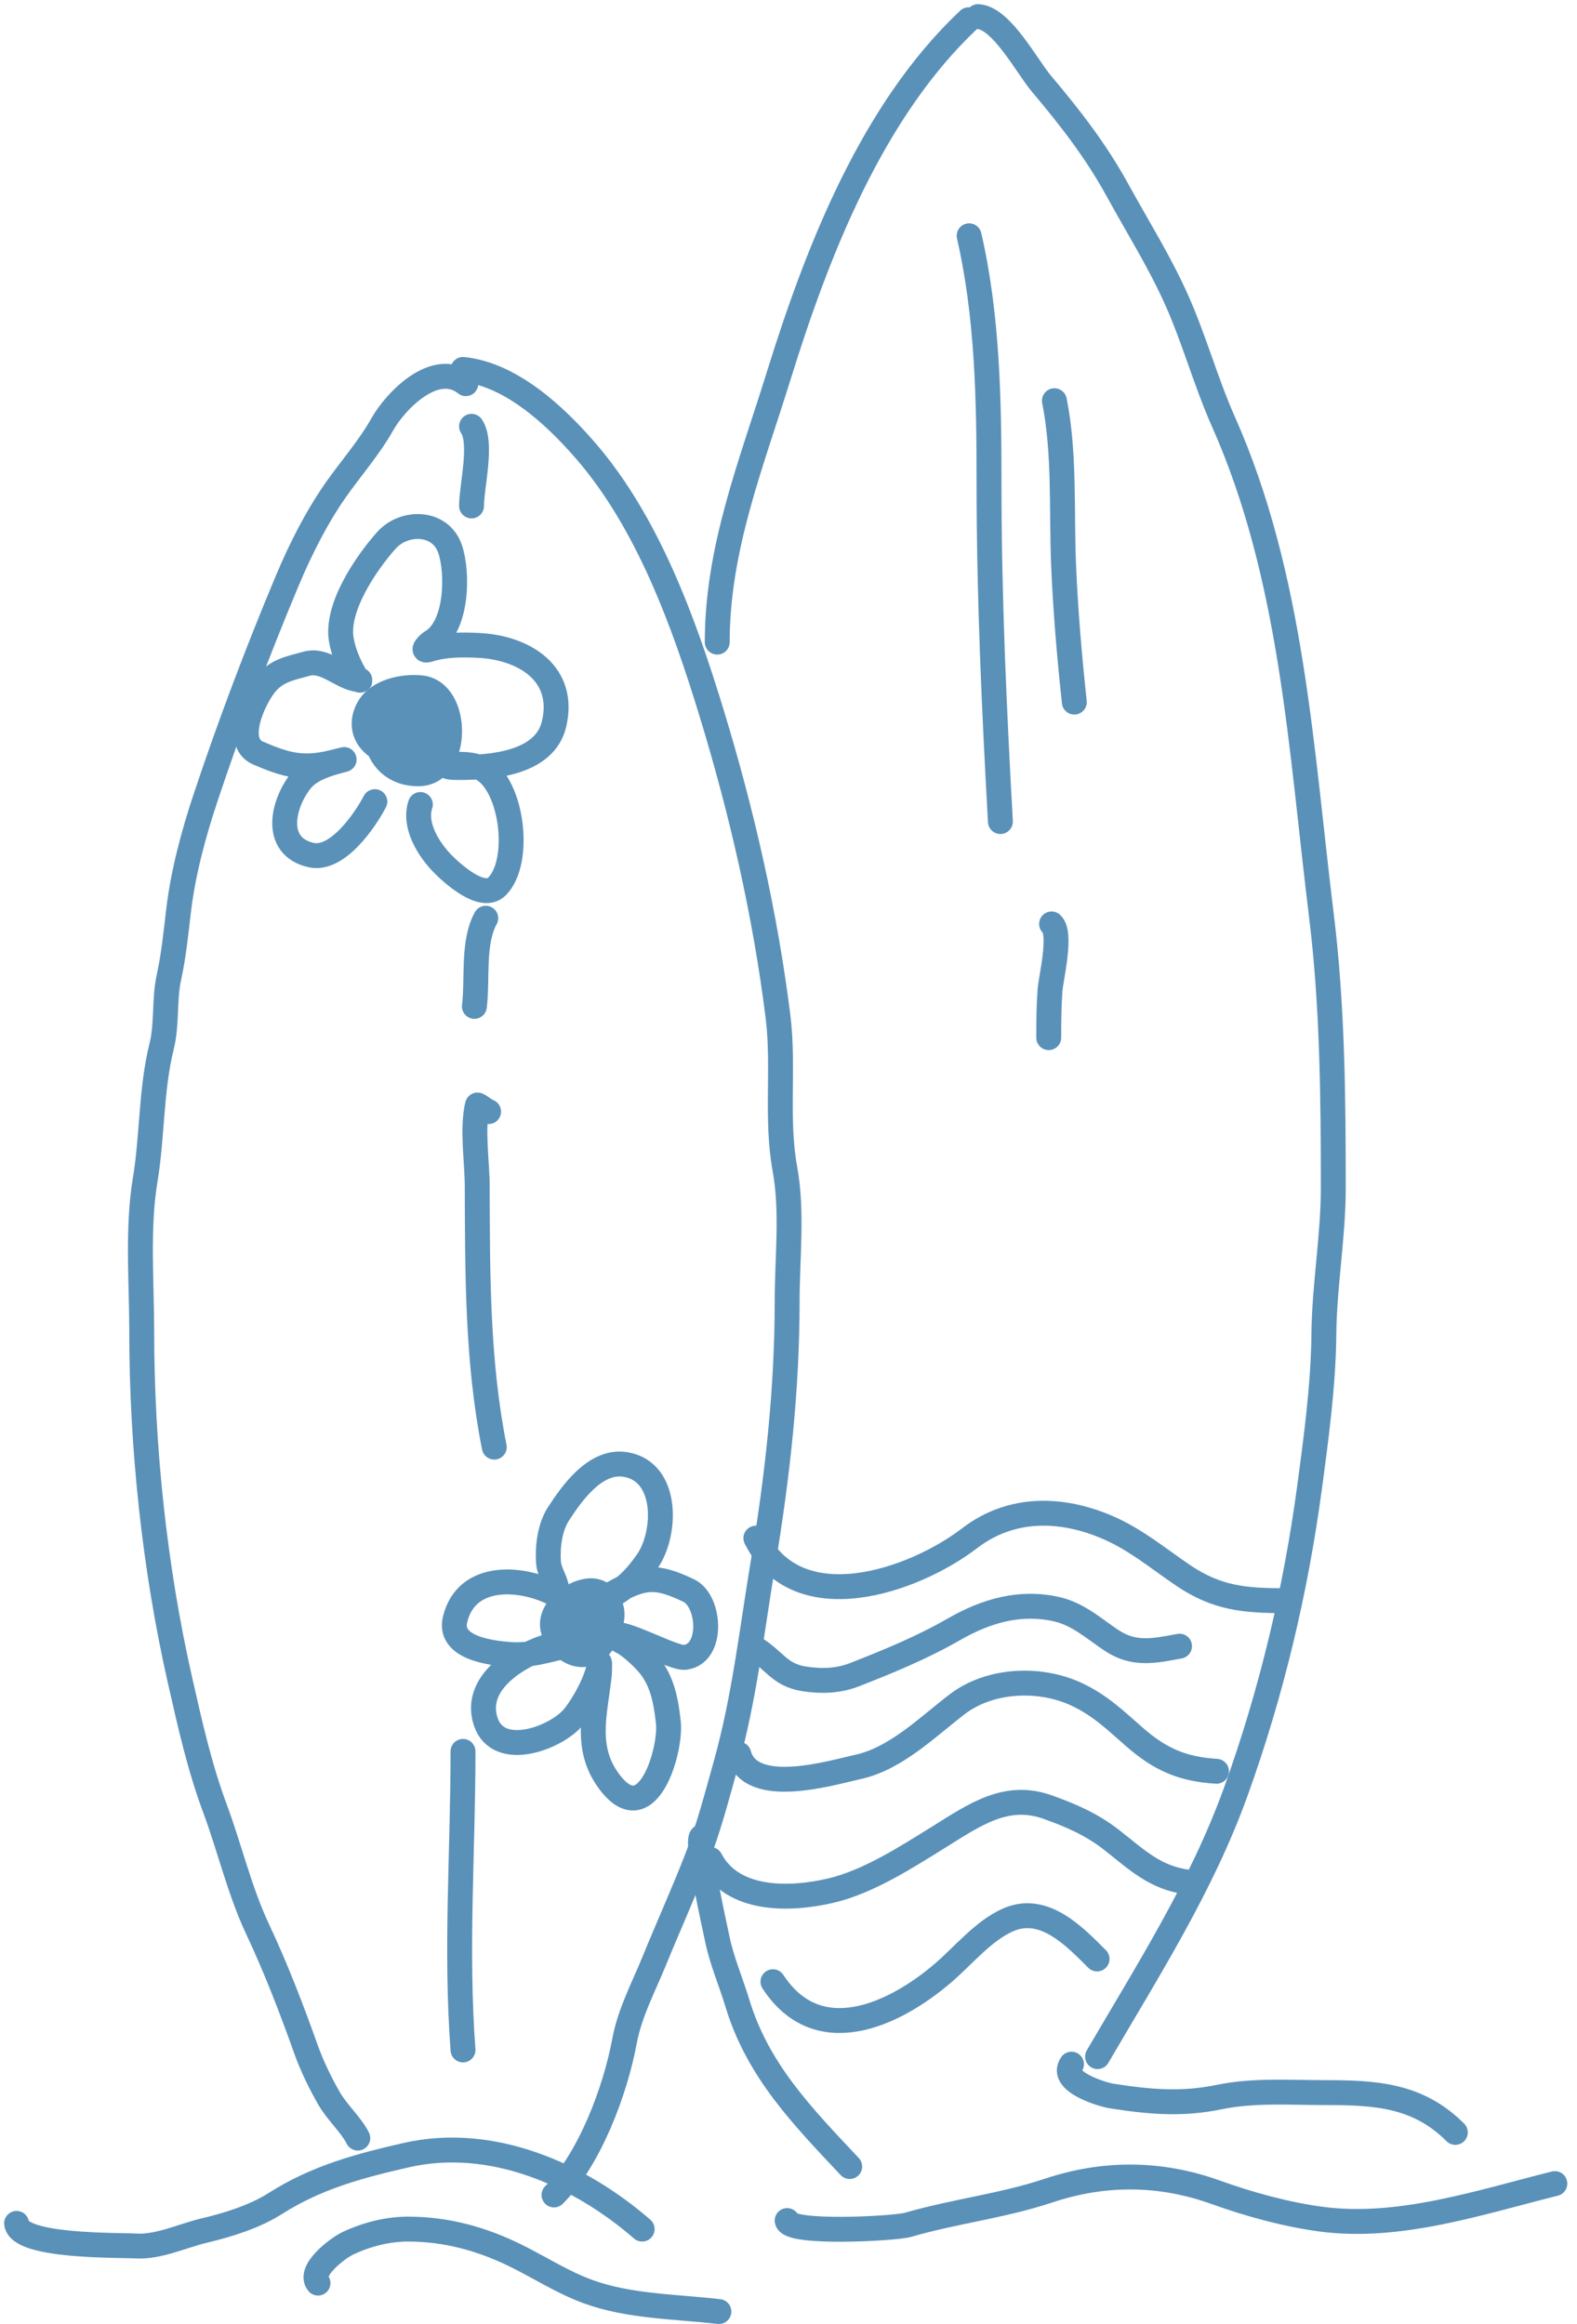 <?xml version="1.0" encoding="UTF-8"?> <svg xmlns="http://www.w3.org/2000/svg" width="95" height="140" viewBox="0 0 95 140" fill="none"> <path d="M27.892 22.254C30.776 22.543 33.437 25.035 35.248 27.117C39.027 31.463 41.207 37.518 42.87 42.961C44.687 48.907 46.093 55.046 46.867 61.231C47.245 64.261 46.73 67.398 47.285 70.423C47.754 72.974 47.418 75.804 47.418 78.398C47.418 83.706 46.835 88.947 45.962 94.184C45.286 98.244 44.842 102.293 43.726 106.279C43.177 108.241 42.681 110.163 41.937 112.065C41.14 114.103 40.223 116.13 39.406 118.136C38.749 119.748 37.938 121.239 37.617 122.97C37.064 125.956 35.508 130.084 33.373 132.219" stroke="#5A91B9" stroke-width="1.5" stroke-linecap="round"></path> <path d="M28.063 23.111C26.23 21.644 23.804 24.166 23.01 25.594C22.329 26.82 21.229 28.12 20.393 29.277C19.159 30.985 18.124 33.027 17.31 34.967C15.519 39.238 13.855 43.638 12.39 48.033C11.654 50.242 11.025 52.579 10.754 54.884C10.596 56.223 10.463 57.568 10.173 58.89C9.878 60.241 10.075 61.672 9.736 63.03C9.09 65.611 9.183 68.448 8.746 71.07C8.261 73.978 8.537 77.234 8.537 80.187C8.537 87.136 9.308 94.455 10.849 101.236C11.446 103.864 12.008 106.402 12.952 108.944C13.84 111.334 14.437 113.915 15.521 116.214C16.602 118.506 17.588 121.064 18.433 123.446C18.785 124.437 19.313 125.523 19.841 126.434C20.315 127.249 21.158 128.002 21.554 128.794" stroke="#5A91B9" stroke-width="1.5" stroke-linecap="round"></path> <path d="M42.28 110.637C41.87 110.813 43.088 116.199 43.203 116.766C43.472 118.095 44.029 119.372 44.421 120.667C45.646 124.721 48.341 127.483 51.187 130.507" stroke="#5A91B9" stroke-width="1.5" stroke-linecap="round"></path> <path d="M58.381 14.204C59.5 19.054 59.58 24.19 59.58 29.144C59.58 35.939 59.888 42.706 60.265 49.489" stroke="#5A91B9" stroke-width="1.5" stroke-linecap="round"></path> <path d="M63.519 24.138C64.155 27.319 63.937 30.784 64.071 34.016C64.186 36.784 64.423 39.541 64.718 42.294" stroke="#5A91B9" stroke-width="1.5" stroke-linecap="round"></path> <path d="M63.348 55.655C63.982 56.21 63.304 58.943 63.253 59.651C63.184 60.604 63.177 61.552 63.177 62.506" stroke="#5A91B9" stroke-width="1.5" stroke-linecap="round"></path> <path d="M28.406 25.68C29.082 26.694 28.406 29.282 28.406 30.476" stroke="#5A91B9" stroke-width="1.5" stroke-linecap="round"></path> <path d="M29.262 55.312C28.451 56.782 28.783 58.974 28.577 60.622" stroke="#5A91B9" stroke-width="1.5" stroke-linecap="round"></path> <path d="M29.433 66.96C29.294 66.932 28.771 66.508 28.758 66.57C28.429 68.049 28.743 69.94 28.748 71.432C28.767 76.69 28.743 82.005 29.776 87.171" stroke="#5A91B9" stroke-width="1.5" stroke-linecap="round"></path> <path d="M27.892 105.499C27.892 111.54 27.439 117.445 27.892 123.484" stroke="#5A91B9" stroke-width="1.5" stroke-linecap="round"></path> <path d="M64.547 124.34C63.804 125.402 66.42 126.176 66.983 126.262C69.285 126.617 71.183 126.789 73.463 126.32C75.519 125.896 77.688 126.053 79.772 126.053C82.859 126.053 85.406 126.187 87.671 128.451" stroke="#5A91B9" stroke-width="1.5" stroke-linecap="round"></path> <path d="M47.418 133.761C47.522 134.591 53.91 134.247 54.698 134.018C57.526 133.197 60.383 132.884 63.177 131.953C66.503 130.844 69.887 130.857 73.206 132.048C75.229 132.774 77.443 133.389 79.573 133.675C84.267 134.306 89.144 132.665 93.665 131.534" stroke="#5A91B9" stroke-width="1.5" stroke-linecap="round"></path> <path d="M19.156 137.529C18.554 136.777 20.337 135.422 20.955 135.131C22.078 134.603 23.339 134.275 24.58 134.275C26.906 134.275 29.083 134.88 31.165 135.921C32.593 136.635 33.921 137.492 35.428 138.043C37.9 138.947 40.716 138.941 43.307 139.242" stroke="#5A91B9" stroke-width="1.5" stroke-linecap="round"></path> <path d="M1 133.932C1.159 135.364 7.16 135.23 8.175 135.293C9.542 135.378 10.998 134.672 12.314 134.361C13.735 134.024 15.343 133.525 16.587 132.733C19.069 131.154 21.64 130.467 24.466 129.821C29.62 128.643 34.897 130.983 38.683 134.275" stroke="#5A91B9" stroke-width="1.5" stroke-linecap="round"></path> <path d="M33.544 95.736C33.483 95.187 33.082 94.709 33.04 94.099C32.976 93.174 33.122 91.996 33.639 91.197C34.465 89.92 35.887 87.919 37.684 88.218C40.269 88.649 40.165 92.374 38.987 94.061C38.438 94.847 37.817 95.569 36.97 96.04C36.58 96.257 36.394 96.271 36.875 96.002C38.742 94.959 39.479 94.85 41.49 95.812C42.79 96.434 42.992 99.644 41.252 99.837C40.551 99.915 37.425 98.15 37.008 98.514C36.9 98.609 37.61 98.96 37.655 98.99C38.1 99.287 38.482 99.636 38.854 100.018C39.87 101.062 40.105 102.353 40.262 103.748C40.446 105.376 39.05 110.261 36.808 107.459C35.158 105.396 35.841 103.26 36.104 100.893C36.119 100.762 36.134 100.005 36.114 100.189C36.006 101.157 35.176 102.658 34.572 103.405C33.541 104.68 30.03 106.013 29.262 103.71C28.461 101.307 31.338 99.628 33.278 99.085C33.49 99.026 34.79 98.995 34.039 99.161C32.945 99.404 31.931 99.741 30.794 99.666C29.676 99.591 26.987 99.306 27.416 97.544C28.107 94.701 31.499 94.963 33.544 96.078" stroke="#5A91B9" stroke-width="1.5" stroke-linecap="round"></path> <path d="M22.582 48.289C21.978 49.438 20.313 51.866 18.738 51.506C16.433 50.979 17.011 48.423 18.138 47.014C18.647 46.379 19.585 46.057 20.355 45.853C21.231 45.622 20.351 45.847 20.013 45.93C18.218 46.366 17.213 46.077 15.559 45.368C14.013 44.706 15.333 42.017 15.978 41.229C16.676 40.376 17.47 40.26 18.471 39.982C19.553 39.682 20.475 40.736 21.459 40.915C21.933 41.001 21.58 41.028 21.421 40.753C21.02 40.061 20.709 39.355 20.565 38.564C20.212 36.622 22.041 33.94 23.277 32.55C24.338 31.357 26.529 31.37 27.111 33.064C27.603 34.494 27.559 37.747 26.008 38.66C25.806 38.778 25.305 39.295 25.846 39.126C26.806 38.826 27.848 38.827 28.843 38.878C31.62 39.021 34.101 40.6 33.373 43.627C32.803 45.995 29.616 46.234 27.644 46.234C25.843 46.234 28.056 45.748 29.053 46.31C30.872 47.337 31.424 51.913 29.938 53.4C29.055 54.282 27.224 52.596 26.674 52.039C25.812 51.165 24.908 49.705 25.323 48.461" stroke="#5A91B9" stroke-width="1.5" stroke-linecap="round"></path> <path d="M45.534 92.653C48.039 97.661 55.013 95.261 58.419 92.653C60.923 90.735 63.952 90.814 66.717 92.005C68.425 92.742 69.748 93.864 71.275 94.898C73.313 96.279 74.995 96.421 77.393 96.421" stroke="#5A91B9" stroke-width="1.5" stroke-linecap="round"></path> <path d="M45.534 99.333C46.655 100.017 46.971 100.901 48.446 101.131C49.49 101.294 50.503 101.261 51.491 100.874C53.55 100.068 55.552 99.244 57.486 98.134C59.387 97.043 61.442 96.431 63.652 96.935C64.954 97.231 65.878 98.092 66.954 98.809C68.31 99.713 69.515 99.45 71.056 99.161" stroke="#5A91B9" stroke-width="1.5" stroke-linecap="round"></path> <path d="M44.507 105.67C45.22 108.286 50.121 106.777 51.7 106.431C53.964 105.936 55.878 104.026 57.657 102.663C59.653 101.135 62.678 101.03 64.88 102.073C66.292 102.742 67.199 103.634 68.353 104.642C69.891 105.985 71.233 106.57 73.282 106.698" stroke="#5A91B9" stroke-width="1.5" stroke-linecap="round"></path> <path d="M42.794 112.008C44.135 114.556 47.589 114.457 50.026 113.892C52.306 113.363 54.614 111.865 56.592 110.637C58.684 109.339 60.6 107.964 63.091 108.848C64.521 109.356 65.782 109.904 66.983 110.847C68.51 112.045 69.581 113.113 71.57 113.378" stroke="#5A91B9" stroke-width="1.5" stroke-linecap="round"></path> <path d="M46.562 119.373C49.265 123.507 53.823 121.405 56.801 118.859C58.02 117.817 59.247 116.293 60.741 115.643C62.89 114.707 64.727 116.642 66.088 118.003" stroke="#5A91B9" stroke-width="1.5" stroke-linecap="round"></path> <path d="M23.393 43.957C23.277 43.567 22.692 43.218 23.28 42.793C23.901 42.345 25.012 41.887 25.664 42.494C26.284 43.071 26.061 44.377 25.557 44.962C24.792 45.85 23.554 45.564 22.704 44.973C21.901 44.414 21.719 43.506 22.196 42.658C22.773 41.631 24.285 41.322 25.364 41.432C27.689 41.668 27.67 46.592 25.223 46.611C22.173 46.636 21.76 42.585 24.466 41.635C27.591 40.539 27.572 46.759 25.076 46.227C23.834 45.962 23.06 44.813 23.676 43.663C24.209 42.669 25.027 42.52 25.308 43.714C25.497 44.518 24.974 45.226 24.274 44.454C23.549 43.653 24.37 43.35 25.02 43.855" stroke="#5A91B9" stroke-width="1.5" stroke-linecap="round"></path> <path d="M34.983 97.837C34.382 97.637 35.476 96.429 36.146 96.735C37.067 97.156 36.669 98.552 36.157 99.136C35.209 100.218 33.864 99.512 33.384 98.362C32.864 97.114 34.375 95.92 35.491 95.826C36.648 95.729 37.224 97.168 36.643 98.074C36.063 98.979 34.618 98.371 34.463 97.43C34.255 96.169 36.054 95.837 36.581 96.865C36.724 97.143 36.751 97.561 36.462 97.769C35.964 98.129 35.296 97.297 34.983 97.023" stroke="#5A91B9" stroke-width="1.5" stroke-linecap="round"></path> <path d="M58.923 1C60.339 1.083 61.848 3.991 62.752 5.06C64.51 7.142 66.036 9.116 67.349 11.509C68.532 13.666 69.841 15.753 70.851 17.999C71.937 20.412 72.632 22.997 73.702 25.405C77.859 34.758 78.368 45.129 79.603 55.153C80.268 60.541 80.319 66.106 80.319 71.532C80.319 74.498 79.78 77.408 79.751 80.379C79.721 83.409 79.292 86.602 78.888 89.604C78.046 95.858 76.588 101.978 74.449 107.918C72.397 113.619 69.154 118.681 66.118 123.886" stroke="#5A91B9" stroke-width="1.5" stroke-linecap="round"></path> <path d="M58.355 1.189C52.532 6.67 49.241 15.122 46.899 22.67C45.254 27.969 43.207 33.039 43.207 38.68" stroke="#5A91B9" stroke-width="1.5" stroke-linecap="round"></path> </svg> 